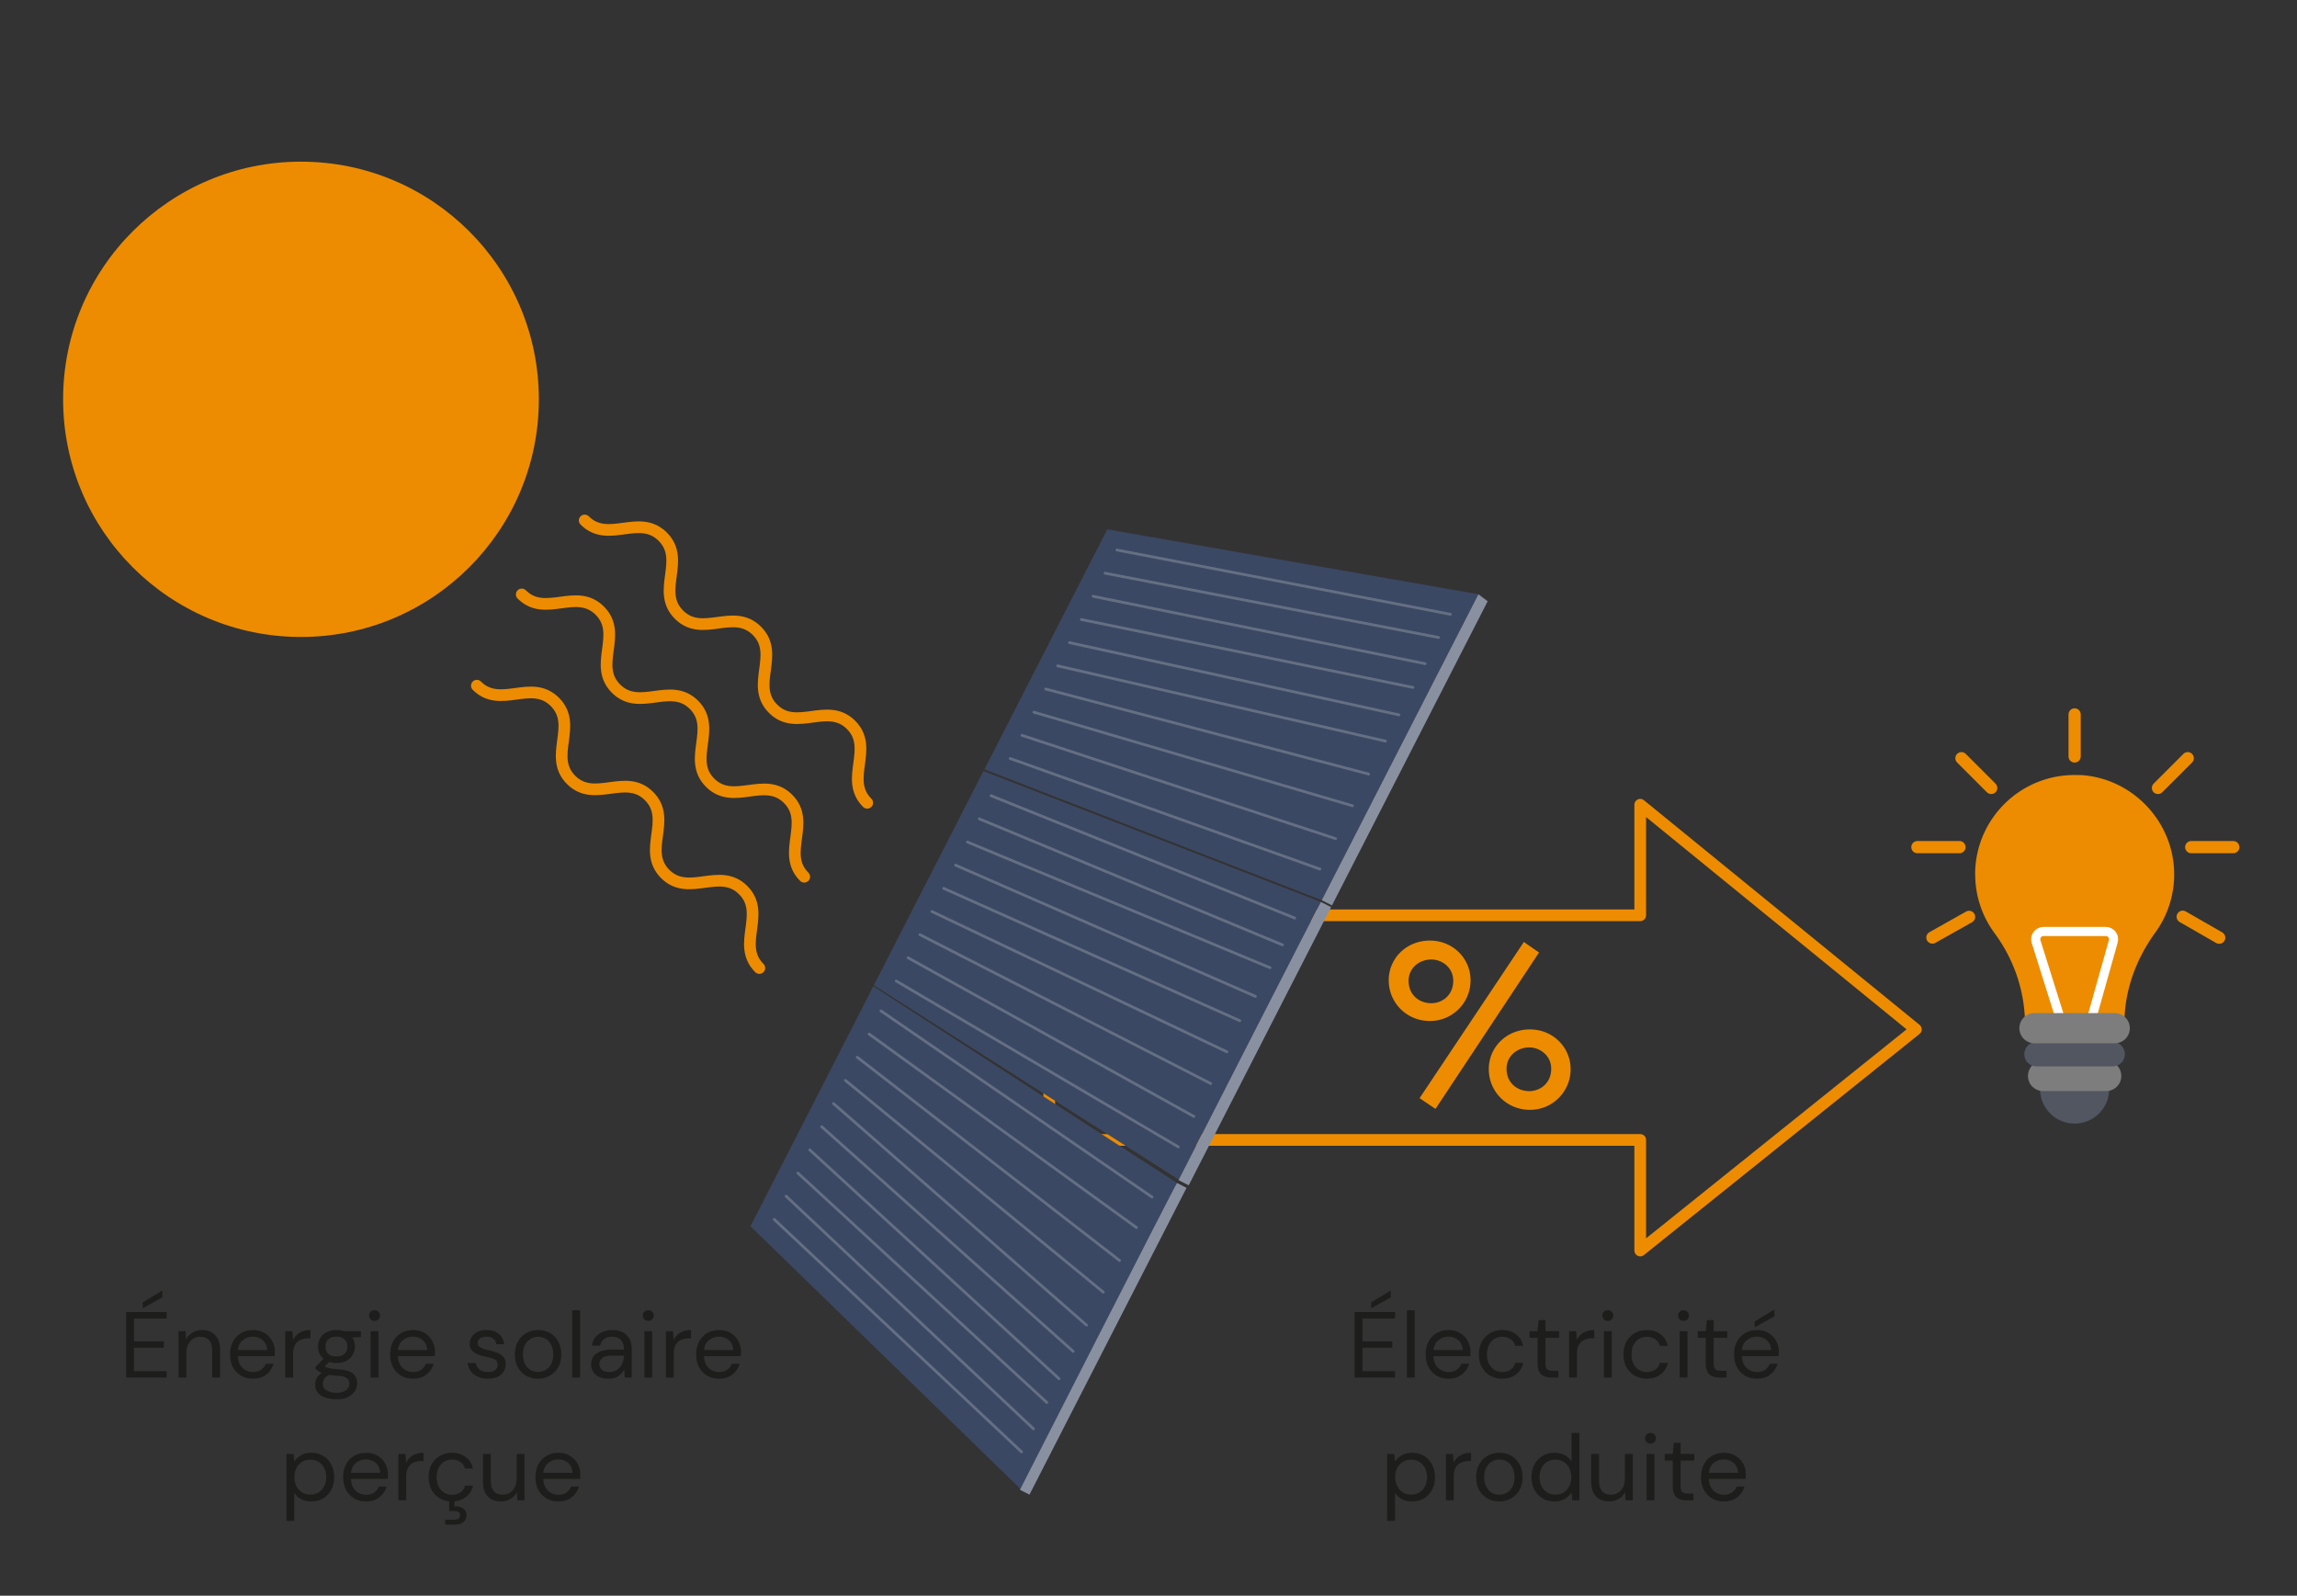 <svg width="393" height="273" fill="none" xmlns="http://www.w3.org/2000/svg"><rect width="100%" height="100%" fill="#333333" stroke="none"/><g clip-path="url(#a)"><path d="m327.793 176.115-47.162-38.433v18.912H179.52v38.433h101.111v18.924l47.162-37.836Z" stroke="#ED8C00" stroke-width="2" stroke-linecap="round" stroke-linejoin="round"/><path d="M337.931 149.589c0-9.58 7.945-17.319 17.609-16.983h.511c8.742.547 15.741 7.851 15.928 16.61a16.878 16.878 0 0 1-3.238 10.351c-3.313 4.567-5.28 9.979-5.28 15.627v.175h-16.987a26.52 26.52 0 0 0-1.345-8.274 26.844 26.844 0 0 0-3.873-7.441 16.908 16.908 0 0 1-3.313-10.078l-.012.013Z" fill="#ED8C00"/><path d="M354.955 192.227a5.912 5.912 0 0 0 5.915-5.91 5.912 5.912 0 0 0-5.915-5.91 5.913 5.913 0 0 0-5.916 5.91 5.913 5.913 0 0 0 5.916 5.91Z" fill="#515661"/><path d="M360.359 181.502H349.55a2.576 2.576 0 0 0-2.578 2.575v.013a2.576 2.576 0 0 0 2.578 2.575h10.809a2.576 2.576 0 0 0 2.578-2.575v-.013a2.576 2.576 0 0 0-2.578-2.575Z" fill="#7D7D7D"/><path d="M361.455 178.255h-13.014a2.09 2.09 0 0 0-2.092 2.09v.013a2.09 2.09 0 0 0 2.092 2.09h13.014a2.091 2.091 0 0 0 2.092-2.09v-.013c0-1.154-.937-2.09-2.092-2.09Z" fill="#515661"/><path d="m352.439 174.074-4.085-12.989c-.261-.846.374-1.717 1.258-1.717h10.685c.872 0 1.507.834 1.271 1.68l-3.662 13.026" stroke="#fff" stroke-width="1.56" stroke-miterlimit="10"/><path d="M361.816 173.328H348.08a2.576 2.576 0 0 0-2.578 2.575v.013a2.576 2.576 0 0 0 2.578 2.575h13.736a2.576 2.576 0 0 0 2.578-2.575v-.013a2.576 2.576 0 0 0-2.578-2.575Z" fill="#7D7D7D"/><path d="M354.954 129.42v-7.191m14.26 12.579 5.093-5.089m-33.625 5.089-5.093-5.089m39.316 15.217h7.198m-54.048 0h7.198m1.644 11.931-6.277 3.534m42.828-3.559 6.24 3.584" stroke="#ED8C00" stroke-width="2.09" stroke-linecap="round" stroke-linejoin="round"/><path d="m189.446 90.564-21.022 41.059 57.723 22.395 26.8-52.343-63.501-11.11Zm-61.049 119.231 21.022-41.058 51.957 33.655-26.788 52.343-46.191-44.94Zm39.865-77.874-18.755 36.642 52.168 33.257 24.322-47.503-57.735-22.396Z" fill="#3B4863"/><path d="m252.947 101.675 1.581 1.195-26.638 52.032-1.744-.884 26.801-52.343Zm-26.95 52.641 1.744.884-24.36 47.59-1.743-.883s24.334-47.665 24.359-47.591Zm-24.621 48.076 1.631.834-26.875 52.492-1.631-.833s26.825-52.642 26.875-52.493Z" fill="#8991A1"/><path d="m191.089 94.098 57.063 10.999m-59.092-7.03 57.062 10.999m-59.093-7.043 56.801 11.522m-58.818-7.553 56.739 11.621m-58.77-7.664 56.366 12.355m-58.395-8.386 56.091 12.877m-58.121-8.908 55.244 14.544m-57.274-10.588 54.497 16.013m-56.527-12.044L228.5 143.48m-55.668-13.711 53.003 18.924m-93.365 59.932 42.317 39.777M134.5 204.657l42.318 39.789m-40.3-43.746 42.591 39.254m-40.562-43.223 42.654 39.155m-40.624-43.124 43.028 38.433m-40.998-42.389 43.289 37.91m-41.259-41.88 44.135 36.244m-42.105-40.2 44.883 34.775m-42.853-38.744 45.743 33.108m-43.713-37.064 46.377 31.851m-27.535-68.667 51.945 20.927m-53.962-16.97 51.869 21.562m-53.9-17.594 51.77 21.5m-53.799-17.543 51.297 22.445m-53.327-18.476 50.661 22.644m-52.691-18.687 50.487 24.013m-52.517-20.044 49.753 25.468m-51.783-21.512 48.893 27.136m-50.923-23.167 48.258 28.38" stroke="#656F83" stroke-width=".47" stroke-miterlimit="10" stroke-linecap="round"/><path d="M51.495 108.978c22.478 0 40.699-18.204 40.699-40.66 0-22.456-18.221-40.66-40.699-40.66-22.477 0-40.698 18.204-40.698 40.66 0 22.456 18.221 40.66 40.698 40.66Z" fill="#ED8C00"/><path d="M129.917 165.614c-4.023-4.019 1.257-9.307-2.765-13.325-4.023-4.019-9.315 1.256-13.338-2.762-4.022-4.019 1.258-9.295-2.765-13.326-4.022-4.031-9.315 1.257-13.338-2.774-4.022-4.031 1.258-9.307-2.777-13.338-4.035-4.031-9.315 1.257-13.35-2.775M137.6 150c-4.022-4.019 1.258-9.307-2.765-13.326-4.022-4.018-9.315 1.257-13.337-2.762-4.023-4.018 1.257-9.294-2.765-13.325-4.023-4.019-9.315 1.257-13.338-2.775-4.022-4.031 1.258-9.306-2.777-13.337-4.035-4.031-9.315 1.256-13.35-2.775m59.105 35.646c-4.023-4.019 1.257-9.307-2.765-13.325-4.023-4.019-9.315 1.256-13.338-2.763-4.022-4.018 1.258-9.294-2.765-13.325-4.022-4.031-9.315 1.257-13.337-2.774-4.023-4.032 1.257-9.307-2.778-13.338-4.035-4.031-9.315 1.257-13.35-2.775" stroke="#ED8C00" stroke-width="2" stroke-linecap="round" stroke-linejoin="round"/><path d="M21.59 235.685v-11.2h6.927v1.104h-5.584v3.904h5.104v1.088h-5.104v4h5.584v1.104H21.59Zm2.831-11.856v-1.008l3.36-2.032v1.168l-3.36 1.872Zm6.12 11.856v-7.936h1.216l.08 1.424a2.884 2.884 0 0 1 1.104-1.184 3.11 3.11 0 0 1 1.632-.432c.938 0 1.685.288 2.24.864.565.565.848 1.44.848 2.624v4.64h-1.344v-4.496c0-1.653-.683-2.48-2.048-2.48-.683 0-1.254.251-1.712.752-.448.491-.672 1.195-.672 2.112v4.112H30.54Zm12.724.192c-.757 0-1.43-.171-2.016-.512a3.805 3.805 0 0 1-1.392-1.456c-.33-.619-.496-1.349-.496-2.192 0-.832.165-1.557.496-2.176.33-.629.79-1.115 1.376-1.456.597-.352 1.285-.528 2.064-.528.768 0 1.43.176 1.984.528a3.45 3.45 0 0 1 1.296 1.36 3.844 3.844 0 0 1 .432 2.176v.4h-6.32c.032.608.17 1.115.416 1.52a2.6 2.6 0 0 0 .944.896c.384.203.79.304 1.216.304.555 0 1.019-.128 1.392-.384a2.2 2.2 0 0 0 .816-1.04H46.8a3.607 3.607 0 0 1-1.232 1.84c-.597.48-1.365.72-2.304.72Zm0-7.184c-.64 0-1.21.197-1.712.592-.49.384-.773.949-.848 1.696h4.992c-.032-.715-.277-1.275-.736-1.68-.459-.405-1.024-.608-1.696-.608Zm5.541 6.992v-7.936h1.216l.112 1.52a2.873 2.873 0 0 1 1.12-1.248c.502-.309 1.12-.464 1.856-.464v1.408h-.368c-.469 0-.901.085-1.296.256-.394.16-.709.437-.944.832-.234.395-.352.939-.352 1.632v4h-1.344Zm8.761-2.496c-.448 0-.858-.059-1.232-.176l-.8.752c.118.085.262.16.432.224.182.053.438.107.768.16.331.043.795.091 1.392.144 1.067.075 1.83.32 2.288.736.459.416.688.96.688 1.632 0 .459-.128.896-.384 1.312-.245.416-.629.757-1.152 1.024-.512.267-1.173.4-1.984.4-.714 0-1.349-.096-1.904-.288-.554-.181-.986-.464-1.296-.848-.309-.373-.464-.848-.464-1.424 0-.299.08-.624.24-.976.16-.341.459-.667.896-.976a3.999 3.999 0 0 1-.608-.304 3.803 3.803 0 0 1-.448-.384v-.368l1.36-1.344c-.629-.533-.944-1.237-.944-2.112 0-.523.123-.997.368-1.424a2.576 2.576 0 0 1 1.072-1.008c.47-.256 1.04-.384 1.712-.384.459 0 .875.064 1.248.192h2.928v1.008l-1.488.064c.31.448.464.965.464 1.552 0 .523-.128.997-.384 1.424a2.683 2.683 0 0 1-1.072 1.024c-.458.245-1.024.368-1.696.368Zm0-1.104c.566 0 1.014-.144 1.344-.432.342-.299.512-.725.512-1.28 0-.544-.17-.96-.512-1.248-.33-.299-.778-.448-1.344-.448-.576 0-1.034.149-1.376.448-.33.288-.496.704-.496 1.248 0 .555.166.981.496 1.28.342.288.8.432 1.376.432Zm-2.336 4.624c0 .533.224.928.672 1.184.448.267 1.008.4 1.68.4.662 0 1.19-.144 1.584-.432.406-.288.608-.672.608-1.152 0-.341-.138-.64-.416-.896-.277-.245-.789-.389-1.536-.432a20.575 20.575 0 0 1-1.52-.16c-.437.235-.725.485-.864.752-.138.277-.208.523-.208.736Zm8.844-10.72a.942.942 0 0 1-.672-.256.942.942 0 0 1-.256-.672c0-.256.086-.469.256-.64a.942.942 0 0 1 .672-.256.92.92 0 0 1 .656.256.843.843 0 0 1 .272.64.91.91 0 0 1-.272.672.921.921 0 0 1-.656.256Zm-.672 9.696v-7.936h1.344v7.936h-1.344Zm7.253.192c-.758 0-1.43-.171-2.017-.512a3.806 3.806 0 0 1-1.391-1.456c-.331-.619-.497-1.349-.497-2.192 0-.832.166-1.557.496-2.176a3.559 3.559 0 0 1 1.377-1.456c.597-.352 1.285-.528 2.064-.528.767 0 1.429.176 1.983.528a3.44 3.44 0 0 1 1.296 1.36 3.844 3.844 0 0 1 .433 2.176v.4h-6.32c.032.608.17 1.115.416 1.52.255.395.57.693.944.896.383.203.789.304 1.216.304.554 0 1.018-.128 1.391-.384.374-.256.646-.603.817-1.04h1.328a3.607 3.607 0 0 1-1.232 1.84c-.598.48-1.366.72-2.304.72Zm0-7.184c-.64 0-1.211.197-1.713.592-.49.384-.773.949-.847 1.696h4.992c-.032-.715-.278-1.275-.736-1.68-.46-.405-1.025-.608-1.697-.608Zm12.815 7.184c-.949 0-1.738-.24-2.368-.72-.629-.48-.997-1.131-1.104-1.952h1.376c.086.416.304.779.656 1.088.363.299.848.448 1.456.448.566 0 .982-.117 1.248-.352.267-.245.4-.533.4-.864 0-.48-.176-.8-.528-.96-.341-.16-.826-.304-1.456-.432a8.215 8.215 0 0 1-1.28-.368 2.962 2.962 0 0 1-1.072-.672c-.288-.299-.432-.688-.432-1.168 0-.693.256-1.259.768-1.696.523-.448 1.227-.672 2.112-.672.843 0 1.531.213 2.064.64.544.416.859 1.013.944 1.792h-1.328c-.053-.405-.229-.72-.528-.944-.288-.235-.677-.352-1.168-.352-.48 0-.853.101-1.12.304a.97.97 0 0 0-.384.8c0 .32.166.571.496.752.342.181.8.336 1.376.464.491.107.955.24 1.392.4.448.149.811.379 1.088.688.288.299.432.736.432 1.312.011.715-.261 1.307-.816 1.776-.544.459-1.285.688-2.224.688Zm8.576 0c-.746 0-1.418-.171-2.016-.512a3.765 3.765 0 0 1-1.424-1.44c-.341-.629-.512-1.365-.512-2.208 0-.843.176-1.573.528-2.192a3.74 3.74 0 0 1 1.424-1.456 4.082 4.082 0 0 1 2.032-.512c.747 0 1.419.171 2.016.512a3.63 3.63 0 0 1 1.408 1.456c.352.619.528 1.349.528 2.192 0 .843-.176 1.579-.528 2.208a3.732 3.732 0 0 1-1.44 1.44c-.597.341-1.269.512-2.016.512Zm0-1.152a2.55 2.55 0 0 0 1.28-.336c.395-.224.715-.56.96-1.008.246-.448.368-1.003.368-1.664s-.122-1.216-.368-1.664c-.234-.448-.549-.784-.944-1.008a2.52 2.52 0 0 0-1.264-.336 2.55 2.55 0 0 0-1.28.336c-.394.224-.714.56-.96 1.008-.245.448-.368 1.003-.368 1.664s.123 1.216.368 1.664c.246.448.56.784.944 1.008a2.52 2.52 0 0 0 1.264.336Zm5.853.96v-11.52h1.344v11.52H97.9Zm6.187.192c-.661 0-1.211-.112-1.648-.336-.437-.224-.763-.523-.976-.896a2.413 2.413 0 0 1-.32-1.216c0-.811.309-1.435.928-1.872.619-.437 1.461-.656 2.528-.656h2.144v-.096c0-.693-.181-1.216-.544-1.568-.363-.363-.848-.544-1.456-.544-.523 0-.976.133-1.36.4-.373.256-.608.635-.704 1.136h-1.376c.053-.576.245-1.061.576-1.456a3.258 3.258 0 0 1 1.264-.896 4.05 4.05 0 0 1 1.6-.32c1.109 0 1.941.299 2.496.896.565.587.848 1.371.848 2.352v4.88h-1.2l-.08-1.424a3.19 3.19 0 0 1-.992 1.152c-.427.309-1.003.464-1.728.464Zm.208-1.136c.512 0 .949-.133 1.312-.4.373-.267.656-.613.848-1.04.192-.427.288-.875.288-1.344v-.016h-2.032c-.789 0-1.349.139-1.68.416-.32.267-.48.603-.48 1.008 0 .416.149.752.448 1.008.309.245.741.368 1.296.368Zm6.624-8.752a.94.94 0 0 1-.672-.256.94.94 0 0 1-.256-.672c0-.256.085-.469.256-.64a.94.94 0 0 1 .672-.256.92.92 0 0 1 .656.256.844.844 0 0 1 .272.64.913.913 0 0 1-.272.672.92.92 0 0 1-.656.256Zm-.672 9.696v-7.936h1.344v7.936h-1.344Zm3.684 0v-7.936h1.216l.112 1.52a2.88 2.88 0 0 1 1.12-1.248c.502-.309 1.12-.464 1.856-.464v1.408h-.368c-.469 0-.901.085-1.296.256-.394.16-.709.437-.944.832-.234.395-.352.939-.352 1.632v4h-1.344Zm9.084.192c-.757 0-1.429-.171-2.016-.512a3.8 3.8 0 0 1-1.392-1.456c-.331-.619-.496-1.349-.496-2.192 0-.832.165-1.557.496-2.176a3.556 3.556 0 0 1 1.376-1.456c.597-.352 1.285-.528 2.064-.528.768 0 1.429.176 1.984.528.565.341.997.795 1.296 1.36a3.84 3.84 0 0 1 .432 2.176v.4h-6.32c.032.608.171 1.115.416 1.52.256.395.571.693.944.896.384.203.789.304 1.216.304.555 0 1.019-.128 1.392-.384s.645-.603.816-1.04h1.328a3.606 3.606 0 0 1-1.232 1.84c-.597.48-1.365.72-2.304.72Zm0-7.184a2.69 2.69 0 0 0-1.712.592c-.491.384-.773.949-.848 1.696h4.992c-.032-.715-.277-1.275-.736-1.68-.459-.405-1.024-.608-1.696-.608Zm-74.013 31.512v-11.456h1.216l.128 1.312c.256-.384.618-.731 1.088-1.04.48-.309 1.088-.464 1.824-.464.789 0 1.477.181 2.064.544a3.67 3.67 0 0 1 1.36 1.488c.33.629.496 1.344.496 2.144s-.166 1.515-.496 2.144a3.657 3.657 0 0 1-1.376 1.472c-.587.352-1.275.528-2.064.528-.651 0-1.232-.133-1.744-.4a2.78 2.78 0 0 1-1.152-1.12v4.848h-1.344Zm4.096-4.496c.533 0 1.002-.123 1.408-.368a2.71 2.71 0 0 0 .96-1.056c.234-.448.352-.971.352-1.568 0-.597-.118-1.12-.352-1.568a2.587 2.587 0 0 0-.96-1.04c-.406-.256-.875-.384-1.408-.384-.534 0-1.003.128-1.408.384a2.587 2.587 0 0 0-.96 1.04c-.235.448-.352.971-.352 1.568 0 .597.117 1.12.352 1.568.234.448.554.8.96 1.056.405.245.874.368 1.408.368Zm9.519 1.168c-.758 0-1.43-.171-2.017-.512a3.805 3.805 0 0 1-1.392-1.456c-.33-.619-.495-1.349-.495-2.192 0-.832.165-1.557.495-2.176a3.559 3.559 0 0 1 1.377-1.456c.597-.352 1.285-.528 2.063-.528.768 0 1.43.176 1.984.528a3.45 3.45 0 0 1 1.296 1.36 3.845 3.845 0 0 1 .433 2.176v.4h-6.32c.032.608.17 1.115.416 1.52.255.395.57.693.944.896a2.56 2.56 0 0 0 1.215.304c.555 0 1.02-.128 1.392-.384a2.2 2.2 0 0 0 .817-1.04h1.328a3.608 3.608 0 0 1-1.233 1.84c-.597.48-1.365.72-2.303.72Zm0-7.184a2.69 2.69 0 0 0-1.712.592c-.491.384-.774.949-.849 1.696h4.993c-.033-.715-.278-1.275-.737-1.68-.458-.405-1.023-.608-1.695-.608Zm5.54 6.992v-7.936h1.217l.112 1.52a2.874 2.874 0 0 1 1.12-1.248c.501-.309 1.12-.464 1.856-.464v1.408h-.368c-.47 0-.901.085-1.296.256-.395.16-.71.437-.944.832-.235.395-.352.939-.352 1.632v4h-1.344Zm9.165.192c-.758 0-1.44-.171-2.049-.512a3.886 3.886 0 0 1-1.423-1.456c-.342-.629-.512-1.36-.512-2.192 0-.832.17-1.557.512-2.176a3.74 3.74 0 0 1 1.424-1.456c.608-.352 1.29-.528 2.047-.528.94 0 1.728.245 2.368.736.651.491 1.062 1.147 1.233 1.968h-1.376a1.735 1.735 0 0 0-.785-1.136c-.415-.277-.9-.416-1.456-.416-.448 0-.869.112-1.264.336-.394.224-.714.56-.96 1.008-.245.448-.368 1.003-.368 1.664s.123 1.216.369 1.664c.245.448.565.789.96 1.024a2.52 2.52 0 0 0 1.263.336c.555 0 1.04-.133 1.456-.4a1.8 1.8 0 0 0 .785-1.168h1.375c-.16.8-.565 1.451-1.216 1.952-.65.501-1.445.752-2.383.752Zm-1.153 3.968v-.848h1.472c.726 0 1.088-.256 1.088-.768 0-.48-.362-.72-1.088-.72h-.784v-1.92h.897v1.12c.608-.011 1.103.112 1.487.368.385.256.576.645.576 1.168 0 .501-.18.891-.543 1.168-.363.288-.822.432-1.377.432H76.17Zm9.526-3.968c-.94 0-1.686-.283-2.24-.848-.555-.576-.832-1.456-.832-2.64v-4.64h1.343v4.496c0 1.653.678 2.48 2.033 2.48.693 0 1.264-.245 1.712-.736.458-.501.688-1.211.688-2.128v-4.112h1.344v7.936h-1.216l-.097-1.424a2.752 2.752 0 0 1-1.104 1.184 3.11 3.11 0 0 1-1.631.432Zm9.828 0c-.758 0-1.43-.171-2.016-.512a3.806 3.806 0 0 1-1.392-1.456c-.33-.619-.496-1.349-.496-2.192 0-.832.165-1.557.496-2.176.33-.629.79-1.115 1.376-1.456.597-.352 1.285-.528 2.064-.528.768 0 1.43.176 1.984.528.565.341.997.795 1.296 1.36a3.844 3.844 0 0 1 .432 2.176v.4h-6.32c.032.608.17 1.115.416 1.52a2.6 2.6 0 0 0 .944.896c.384.203.79.304 1.216.304.554 0 1.018-.128 1.392-.384.373-.256.645-.603.816-1.04h1.328a3.607 3.607 0 0 1-1.232 1.84c-.598.48-1.366.72-2.304.72Zm0-7.184c-.64 0-1.21.197-1.712.592-.49.384-.774.949-.848 1.696h4.992c-.032-.715-.278-1.275-.736-1.68-.459-.405-1.024-.608-1.696-.608Zm136.235-14.008v-11.2h6.928v1.104h-5.584v3.904h5.104v1.088h-5.104v4h5.584v1.104h-6.928Zm2.832-11.856v-1.008l3.36-2.032v1.168l-3.36 1.872Zm6.12 11.856v-11.52h1.344v11.52h-1.344Zm7.114.192c-.757 0-1.429-.171-2.016-.512a3.815 3.815 0 0 1-1.392-1.456c-.33-.619-.496-1.349-.496-2.192 0-.832.166-1.557.496-2.176a3.563 3.563 0 0 1 1.376-1.456c.598-.352 1.286-.528 2.064-.528.768 0 1.43.176 1.984.528a3.44 3.44 0 0 1 1.296 1.36 3.84 3.84 0 0 1 .432 2.176v.4h-6.32c.032.608.171 1.115.416 1.52.256.395.571.693.944.896.384.203.79.304 1.216.304.555 0 1.019-.128 1.392-.384a2.19 2.19 0 0 0 .816-1.04h1.328a3.606 3.606 0 0 1-1.232 1.84c-.597.48-1.365.72-2.304.72Zm0-7.184c-.64 0-1.21.197-1.712.592-.49.384-.773.949-.848 1.696h4.992c-.032-.715-.277-1.275-.736-1.68-.458-.405-1.024-.608-1.696-.608Zm9.19 7.184c-.757 0-1.44-.171-2.048-.512a3.881 3.881 0 0 1-1.424-1.456c-.342-.629-.512-1.36-.512-2.192 0-.832.17-1.557.512-2.176a3.735 3.735 0 0 1 1.424-1.456c.608-.352 1.291-.528 2.048-.528.939 0 1.728.245 2.368.736.651.491 1.061 1.147 1.232 1.968h-1.376a1.736 1.736 0 0 0-.784-1.136c-.416-.277-.901-.416-1.456-.416-.448 0-.87.112-1.264.336-.395.224-.715.56-.96 1.008-.246.448-.368 1.003-.368 1.664s.122 1.216.368 1.664c.245.448.565.789.96 1.024.394.224.816.336 1.264.336.555 0 1.04-.133 1.456-.4a1.8 1.8 0 0 0 .784-1.168h1.376c-.16.8-.565 1.451-1.216 1.952-.651.501-1.445.752-2.384.752Zm8.394-.192c-.725 0-1.296-.176-1.712-.528-.416-.352-.624-.987-.624-1.904v-4.368h-1.376v-1.136h1.376l.176-1.904h1.168v1.904h2.336v1.136h-2.336v4.368c0 .501.101.843.304 1.024.203.171.56.256 1.072.256h.832v1.152h-1.216Zm3.052 0v-7.936h1.216l.112 1.52a2.867 2.867 0 0 1 1.12-1.248c.501-.309 1.12-.464 1.856-.464v1.408h-.368c-.47 0-.902.085-1.296.256-.395.16-.71.437-.944.832-.235.395-.352.939-.352 1.632v4h-1.344Zm6.628-9.696a.94.94 0 0 1-.672-.256.94.94 0 0 1-.256-.672c0-.256.085-.469.256-.64a.94.94 0 0 1 .672-.256.92.92 0 0 1 .656.256.844.844 0 0 1 .272.64.913.913 0 0 1-.272.672.92.92 0 0 1-.656.256Zm-.672 9.696v-7.936h1.344v7.936h-1.344Zm7.332.192c-.757 0-1.44-.171-2.048-.512a3.889 3.889 0 0 1-1.424-1.456c-.341-.629-.512-1.36-.512-2.192 0-.832.171-1.557.512-2.176a3.742 3.742 0 0 1 1.424-1.456c.608-.352 1.291-.528 2.048-.528.939 0 1.728.245 2.368.736.651.491 1.062 1.147 1.232 1.968h-1.376a1.732 1.732 0 0 0-.784-1.136c-.416-.277-.901-.416-1.456-.416-.448 0-.869.112-1.264.336-.394.224-.714.56-.96 1.008-.245.448-.368 1.003-.368 1.664s.123 1.216.368 1.664c.246.448.566.789.96 1.024.395.224.816.336 1.264.336.555 0 1.04-.133 1.456-.4.416-.277.678-.667.784-1.168h1.376c-.16.8-.565 1.451-1.216 1.952-.65.501-1.445.752-2.384.752Zm6.293-9.888a.944.944 0 0 1-.672-.256.945.945 0 0 1-.256-.672c0-.256.086-.469.256-.64a.944.944 0 0 1 .672-.256.92.92 0 0 1 .656.256.84.84 0 0 1 .272.64.91.91 0 0 1-.272.672.92.92 0 0 1-.656.256Zm-.672 9.696v-7.936h1.344v7.936h-1.344Zm6.82 0c-.725 0-1.296-.176-1.712-.528-.416-.352-.624-.987-.624-1.904v-4.368h-1.376v-1.136h1.376l.176-1.904h1.168v1.904h2.336v1.136h-2.336v4.368c0 .501.102.843.304 1.024.203.171.56.256 1.072.256h.832v1.152h-1.216Zm6.401.192c-.757 0-1.429-.171-2.016-.512a3.8 3.8 0 0 1-1.392-1.456c-.331-.619-.496-1.349-.496-2.192 0-.832.165-1.557.496-2.176a3.556 3.556 0 0 1 1.376-1.456c.597-.352 1.285-.528 2.064-.528.768 0 1.429.176 1.984.528.565.341.997.795 1.296 1.36a3.84 3.84 0 0 1 .432 2.176v.4h-6.32c.032.608.171 1.115.416 1.52.256.395.571.693.944.896.384.203.789.304 1.216.304.555 0 1.019-.128 1.392-.384s.645-.603.816-1.04h1.328a3.606 3.606 0 0 1-1.232 1.84c-.597.48-1.365.72-2.304.72Zm0-7.184a2.69 2.69 0 0 0-1.712.592c-.491.384-.773.949-.848 1.696h4.992c-.032-.715-.277-1.275-.736-1.68-.459-.405-1.024-.608-1.696-.608Zm-.368-1.6v-1.008l3.36-2.032v1.168l-3.36 1.872Zm-62.887 33.112v-11.456h1.216l.128 1.312c.256-.384.618-.731 1.088-1.04.48-.309 1.088-.464 1.824-.464.789 0 1.477.181 2.064.544.586.363 1.04.859 1.36 1.488.33.629.496 1.344.496 2.144s-.166 1.515-.496 2.144a3.659 3.659 0 0 1-1.376 1.472c-.587.352-1.275.528-2.064.528-.651 0-1.232-.133-1.744-.4a2.772 2.772 0 0 1-1.152-1.12v4.848h-1.344Zm4.096-4.496c.533 0 1.002-.123 1.408-.368a2.71 2.71 0 0 0 .96-1.056c.234-.448.352-.971.352-1.568 0-.597-.118-1.12-.352-1.568a2.591 2.591 0 0 0-.96-1.04c-.406-.256-.875-.384-1.408-.384-.534 0-1.003.128-1.408.384a2.577 2.577 0 0 0-.96 1.04c-.235.448-.352.971-.352 1.568 0 .597.117 1.12.352 1.568.234.448.554.8.96 1.056.405.245.874.368 1.408.368Zm5.95.976v-7.936h1.216l.112 1.52a2.88 2.88 0 0 1 1.12-1.248c.502-.309 1.12-.464 1.856-.464v1.408h-.368c-.469 0-.901.085-1.296.256-.394.16-.709.437-.944.832-.234.395-.352.939-.352 1.632v4h-1.344Zm9.132.192c-.747 0-1.419-.171-2.016-.512a3.767 3.767 0 0 1-1.424-1.44c-.341-.629-.512-1.365-.512-2.208 0-.843.176-1.573.528-2.192a3.742 3.742 0 0 1 1.424-1.456 4.081 4.081 0 0 1 2.032-.512c.747 0 1.419.171 2.016.512a3.63 3.63 0 0 1 1.408 1.456c.352.619.528 1.349.528 2.192 0 .843-.176 1.579-.528 2.208a3.732 3.732 0 0 1-1.44 1.44c-.597.341-1.269.512-2.016.512Zm0-1.152a2.55 2.55 0 0 0 1.28-.336c.395-.224.715-.56.96-1.008.245-.448.368-1.003.368-1.664s-.123-1.216-.368-1.664c-.235-.448-.549-.784-.944-1.008a2.521 2.521 0 0 0-1.264-.336 2.55 2.55 0 0 0-1.28.336c-.395.224-.715.56-.96 1.008-.245.448-.368 1.003-.368 1.664s.123 1.216.368 1.664c.245.448.56.784.944 1.008.395.224.816.336 1.264.336Zm9.453 1.152c-.789 0-1.483-.181-2.08-.544a3.777 3.777 0 0 1-1.376-1.488c-.32-.629-.48-1.344-.48-2.144s.165-1.509.496-2.128c.33-.629.789-1.12 1.376-1.472.587-.363 1.28-.544 2.08-.544.651 0 1.227.133 1.728.4.501.267.891.64 1.168 1.12v-4.912h1.344v11.52h-1.216l-.128-1.312c-.256.384-.624.731-1.104 1.04-.48.309-1.083.464-1.808.464Zm.144-1.168c.533 0 1.003-.123 1.408-.368.416-.256.736-.608.96-1.056.235-.448.352-.971.352-1.568 0-.597-.117-1.12-.352-1.568a2.447 2.447 0 0 0-.96-1.04c-.405-.256-.875-.384-1.408-.384-.523 0-.992.128-1.408.384a2.577 2.577 0 0 0-.96 1.04c-.224.448-.336.971-.336 1.568 0 .597.112 1.12.336 1.568.234.448.554.8.96 1.056.416.245.885.368 1.408.368Zm9.199 1.168c-.939 0-1.686-.283-2.24-.848-.555-.576-.832-1.456-.832-2.64v-4.64h1.344v4.496c0 1.653.677 2.48 2.032 2.48.693 0 1.264-.245 1.712-.736.458-.501.688-1.211.688-2.128v-4.112h1.344v7.936h-1.216l-.096-1.424a2.76 2.76 0 0 1-1.104 1.184 3.11 3.11 0 0 1-1.632.432Zm7.076-9.888a.94.94 0 0 1-.672-.256.94.94 0 0 1-.256-.672c0-.256.085-.469.256-.64a.94.94 0 0 1 .672-.256.92.92 0 0 1 .656.256.844.844 0 0 1 .272.64.913.913 0 0 1-.272.672.92.92 0 0 1-.656.256Zm-.672 9.696v-7.936h1.344v7.936h-1.344Zm6.82 0c-.725 0-1.296-.176-1.712-.528-.416-.352-.624-.987-.624-1.904v-4.368h-1.376v-1.136h1.376l.176-1.904h1.168v1.904h2.336v1.136h-2.336v4.368c0 .501.101.843.304 1.024.203.171.56.256 1.072.256h.832v1.152h-1.216Zm6.401.192c-.757 0-1.429-.171-2.016-.512a3.8 3.8 0 0 1-1.392-1.456c-.331-.619-.496-1.349-.496-2.192 0-.832.165-1.557.496-2.176a3.55 3.55 0 0 1 1.376-1.456c.597-.352 1.285-.528 2.064-.528.768 0 1.429.176 1.984.528.565.341.997.795 1.296 1.36a3.84 3.84 0 0 1 .432 2.176v.4h-6.32c.032.608.17 1.115.416 1.52a2.6 2.6 0 0 0 .944.896c.384.203.789.304 1.216.304.555 0 1.019-.128 1.392-.384s.645-.603.816-1.04h1.328a3.606 3.606 0 0 1-1.232 1.84c-.597.48-1.365.72-2.304.72Zm0-7.184a2.69 2.69 0 0 0-1.712.592c-.491.384-.774.949-.848 1.696h4.992c-.032-.715-.277-1.275-.736-1.68-.459-.405-1.024-.608-1.696-.608Z" fill="#1D1D1B"/><path d="M244.64 174.68a6.94 6.94 0 0 0 6.96-6.96c0-3.76-3.04-6.8-6.96-6.8-4 0-7.04 3.04-7.04 6.8 0 3.8 3.04 6.96 7.04 6.96Zm18.68-11.72-2.6-1.8-17.84 26.72 2.72 1.84 17.72-26.76Zm-18.44 8.68c-2 0-3.88-1.36-3.88-3.84 0-2.24 1.88-3.64 3.88-3.64 1.88 0 3.76 1.4 3.76 3.64 0 2.48-1.88 3.84-3.76 3.84Zm16.88 18.24a6.94 6.94 0 0 0 6.96-6.96c0-3.76-3.04-6.8-6.96-6.8-4 0-7.04 3.04-7.04 6.8 0 3.8 3.04 6.96 7.04 6.96Zm-.12-3.2c-2 0-3.88-1.36-3.88-3.84 0-2.2 1.88-3.64 3.88-3.64 1.88 0 3.76 1.44 3.76 3.64 0 2.48-1.88 3.84-3.76 3.84Z" fill="#ED8C00"/></g><defs><clipPath id="a"><path fill="#fff" d="M0 0h393v273H0z"/></clipPath></defs></svg>